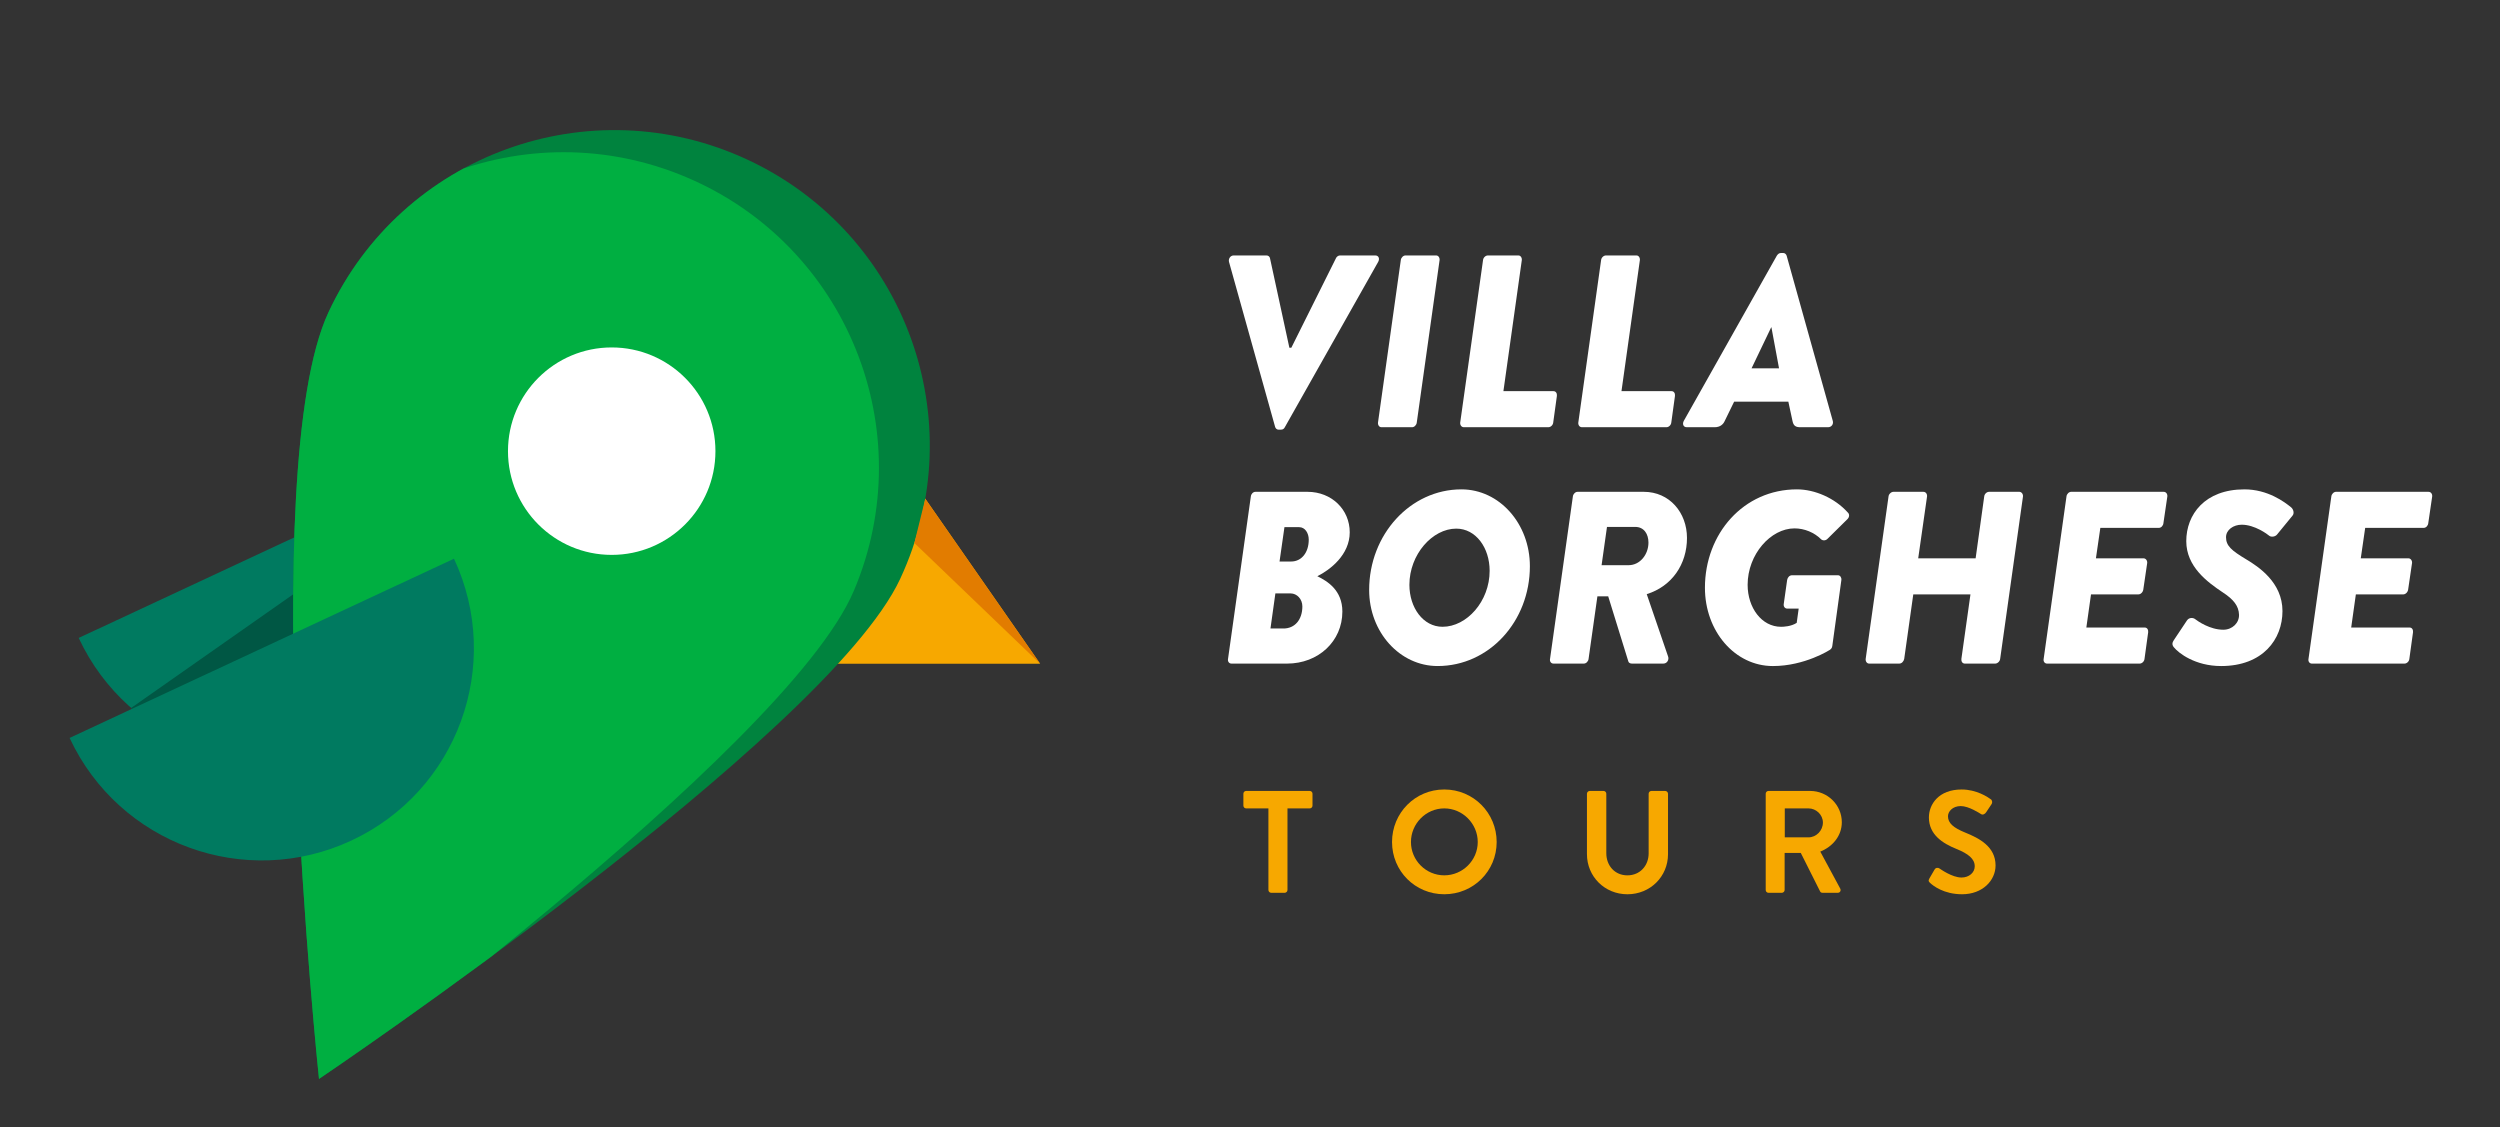 <?xml version="1.0" encoding="utf-8"?>
<!-- Generator: Adobe Illustrator 17.0.0, SVG Export Plug-In . SVG Version: 6.00 Build 0)  -->
<!DOCTYPE svg PUBLIC "-//W3C//DTD SVG 1.1//EN" "http://www.w3.org/Graphics/SVG/1.1/DTD/svg11.dtd">
<svg version="1.1" id="Layer_1" xmlns="http://www.w3.org/2000/svg" xmlns:xlink="http://www.w3.org/1999/xlink" x="0px" y="0px"
	 width="275px" height="124px" viewBox="0 0 275 124" enable-background="new 0 0 275 124" xml:space="preserve">
<rect x="0" y="0" width="275" height="124" fill="#333333" stroke="none"/>
<g>
	<g>
		<g>
			<path fill="#FFFFFF" d="M135.189,28.801c-0.081-0.351,0.162-0.702,0.513-0.702h3.617c0.216,0,0.351,0.162,0.378,0.297
				l2.133,9.853h0.216l4.913-9.853c0.054-0.135,0.243-0.297,0.432-0.297h3.887c0.378,0,0.513,0.351,0.324,0.702l-10.257,18.167
				c-0.081,0.162-0.189,0.297-0.458,0.297h-0.243c-0.189,0-0.324-0.135-0.378-0.297L135.189,28.801z"/>
			<path fill="#FFFFFF" d="M154.089,28.612c0.027-0.27,0.27-0.513,0.513-0.513h3.374c0.243,0,0.405,0.243,0.378,0.513l-2.51,17.87
				c-0.027,0.27-0.27,0.513-0.513,0.513h-3.374c-0.243,0-0.405-0.243-0.378-0.513L154.089,28.612z"/>
			<path fill="#FFFFFF" d="M163.134,28.612c0.027-0.27,0.27-0.513,0.54-0.513h3.347c0.243,0,0.405,0.243,0.378,0.513l-2.024,14.415
				h5.506c0.27,0,0.405,0.242,0.378,0.513l-0.405,2.942c-0.027,0.27-0.27,0.513-0.54,0.513h-9.286c-0.27,0-0.432-0.243-0.405-0.513
				L163.134,28.612z"/>
			<path fill="#FFFFFF" d="M176.121,28.612c0.027-0.27,0.271-0.513,0.54-0.513h3.347c0.243,0,0.405,0.243,0.378,0.513l-2.024,14.415
				h5.507c0.27,0,0.405,0.242,0.378,0.513l-0.405,2.942c-0.026,0.27-0.27,0.513-0.539,0.513h-9.286c-0.27,0-0.432-0.243-0.404-0.513
				L176.121,28.612z"/>
			<path fill="#FFFFFF" d="M185.22,46.293l10.23-18.167c0.108-0.162,0.243-0.297,0.459-0.297h0.243c0.188,0,0.323,0.135,0.378,0.297
				l5.074,18.167c0.108,0.351-0.135,0.702-0.513,0.702h-3.05c-0.486,0-0.756-0.135-0.864-0.675l-0.459-2.133h-5.965l-1.053,2.159
				c-0.162,0.352-0.514,0.648-1.08,0.648h-3.077C185.167,46.995,185.032,46.644,185.22,46.293z M195.694,40.517l-0.837-4.508h-0.027
				l-2.159,4.508H195.694z"/>
			<path fill="#FFFFFF" d="M137.592,54.613c0.027-0.27,0.243-0.513,0.513-0.513h5.722c2.646,0,4.643,1.943,4.643,4.454
				c0,2.482-2.16,4.129-3.563,4.831c1.106,0.54,2.753,1.538,2.753,3.887c0,3.267-2.645,5.723-6.073,5.723h-6.127
				c-0.27,0-0.432-0.243-0.378-0.513L137.592,54.613z M141.128,69.135c1.323,0.027,2.132-0.998,2.132-2.429
				c0-0.81-0.594-1.431-1.295-1.431h-1.673l-0.54,3.859H141.128z M142.019,61.767c1.161,0,1.943-0.999,1.943-2.402
				c0-0.729-0.405-1.377-1.053-1.377h-1.62l-0.54,3.779H142.019z"/>
			<path fill="#FFFFFF" d="M160.756,53.83c4.184,0,7.531,3.779,7.531,8.449c0,6.073-4.481,10.985-10.149,10.985
				c-4.157,0-7.531-3.725-7.531-8.367C150.606,58.797,155.142,53.83,160.756,53.83z M163.86,62.792c0-2.537-1.511-4.643-3.671-4.643
				c-2.618,0-5.155,2.834-5.155,6.181c0,2.511,1.511,4.616,3.644,4.616C161.35,68.946,163.86,66.139,163.86,62.792z"/>
			<path fill="#FFFFFF" d="M173.016,54.613c0.026-0.27,0.27-0.513,0.513-0.513h7.288c2.834,0,4.751,2.294,4.751,5.074
				c0,2.889-1.646,5.317-4.427,6.182l2.348,6.855c0.135,0.352-0.107,0.783-0.513,0.783h-3.482c-0.188,0-0.351-0.108-0.378-0.243
				l-2.213-7.153h-1.188l-0.972,6.884c-0.027,0.27-0.271,0.513-0.513,0.513h-3.348c-0.27,0-0.432-0.243-0.378-0.513L173.016,54.613z
				 M179.143,62.171c1.269,0,2.187-1.188,2.187-2.483c0-0.944-0.486-1.728-1.458-1.728h-3.104l-0.594,4.211H179.143z"/>
			<path fill="#FFFFFF" d="M197.665,53.83c1.943,0,4.156,0.945,5.587,2.538c0.216,0.188,0.189,0.513-0.026,0.729l-2.214,2.187
				c-0.216,0.216-0.54,0.188-0.702,0.026c-0.729-0.729-1.808-1.188-2.915-1.188c-2.618,0-5.155,2.861-5.155,6.208
				c0,2.511,1.538,4.616,3.671,4.616c0.27,0,1.106-0.027,1.728-0.432l0.216-1.566h-1.241c-0.271,0-0.433-0.216-0.405-0.485
				l0.378-2.672c0.054-0.298,0.27-0.514,0.54-0.514h5.048c0.242,0,0.404,0.243,0.378,0.514l-0.999,7.261
				c-0.027,0.243-0.162,0.351-0.27,0.432c0,0-2.754,1.781-6.263,1.781c-4.184,0-7.478-3.833-7.478-8.61
				C187.542,58.716,191.78,53.83,197.665,53.83z"/>
			<path fill="#FFFFFF" d="M207.738,54.613c0.026-0.27,0.297-0.513,0.539-0.513h3.294c0.27,0,0.432,0.243,0.404,0.513l-0.972,6.802
				h6.316l0.945-6.802c0.026-0.27,0.27-0.513,0.539-0.513h3.32c0.243,0,0.432,0.243,0.405,0.513l-2.511,17.869
				c-0.026,0.27-0.297,0.513-0.54,0.513h-3.347c-0.27,0-0.405-0.243-0.378-0.513l0.999-7.1h-6.29l-0.998,7.1
				c-0.055,0.27-0.271,0.513-0.54,0.513h-3.32c-0.243,0-0.405-0.243-0.378-0.513L207.738,54.613z"/>
			<path fill="#FFFFFF" d="M227.313,54.613c0.026-0.27,0.27-0.513,0.513-0.513h10.176c0.271,0,0.433,0.243,0.405,0.513l-0.432,2.942
				c-0.027,0.27-0.243,0.513-0.513,0.513h-6.425l-0.485,3.347h5.236c0.243,0,0.432,0.243,0.404,0.513l-0.432,2.942
				c-0.054,0.297-0.297,0.513-0.54,0.513h-5.209l-0.513,3.645h6.424c0.27,0,0.405,0.243,0.378,0.513l-0.405,2.942
				c-0.026,0.27-0.27,0.513-0.539,0.513H225.18c-0.27,0-0.432-0.243-0.378-0.513L227.313,54.613z"/>
			<path fill="#FFFFFF" d="M239.112,70.431l1.457-2.187c0.243-0.351,0.675-0.297,0.864-0.162c0.351,0.271,1.674,1.188,3.131,1.188
				c0.999,0,1.755-0.756,1.728-1.646c-0.026-0.973-0.621-1.701-1.781-2.457c-1.7-1.134-4.022-2.834-4.022-5.641
				c0-2.916,2.024-5.696,6.397-5.696c2.564,0,4.4,1.377,5.129,1.971c0.27,0.216,0.378,0.675,0.162,0.918l-1.701,2.078
				c-0.216,0.271-0.675,0.297-0.863,0.135c-0.189-0.161-1.593-1.214-3.023-1.214c-0.918,0-1.728,0.566-1.728,1.376
				c0,0.945,0.594,1.458,2.214,2.43c1.35,0.81,3.995,2.537,3.995,5.695c0,3.104-2.16,6.046-6.749,6.046
				c-2.861,0-4.696-1.431-5.209-2.078C238.896,70.917,238.95,70.674,239.112,70.431z"/>
			<path fill="#FFFFFF" d="M256.446,54.613c0.026-0.27,0.27-0.513,0.513-0.513h10.176c0.271,0,0.433,0.243,0.405,0.513l-0.432,2.942
				c-0.027,0.27-0.243,0.513-0.513,0.513h-6.425l-0.485,3.347h5.236c0.243,0,0.432,0.243,0.404,0.513l-0.432,2.942
				c-0.054,0.297-0.297,0.513-0.54,0.513h-5.209l-0.513,3.645h6.424c0.27,0,0.405,0.243,0.378,0.513l-0.405,2.942
				c-0.026,0.27-0.27,0.513-0.539,0.513h-10.177c-0.27,0-0.432-0.243-0.378-0.513L256.446,54.613z"/>
		</g>
	</g>
	<g>
		<path fill="#F7A800" d="M139.525,88.924h-2.449c-0.176,0-0.304-0.144-0.304-0.304v-1.312c0-0.16,0.128-0.305,0.304-0.305h6.995
			c0.176,0,0.304,0.145,0.304,0.305v1.312c0,0.16-0.128,0.304-0.304,0.304h-2.449v8.979c0,0.16-0.144,0.305-0.304,0.305h-1.489
			c-0.16,0-0.304-0.145-0.304-0.305V88.924z"/>
		<path fill="#F7A800" d="M158.87,86.843c3.202,0,5.763,2.577,5.763,5.778c0,3.202-2.561,5.747-5.763,5.747
			c-3.201,0-5.746-2.545-5.746-5.747C153.124,89.42,155.669,86.843,158.87,86.843z M158.87,96.287c2.017,0,3.682-1.648,3.682-3.666
			c0-2.017-1.665-3.697-3.682-3.697c-2.017,0-3.665,1.681-3.665,3.697C155.205,94.639,156.854,96.287,158.87,96.287z"/>
		<path fill="#F7A800" d="M174.564,87.308c0-0.16,0.144-0.305,0.304-0.305h1.521c0.176,0,0.305,0.145,0.305,0.305v6.546
			c0,1.361,0.928,2.434,2.32,2.434s2.337-1.072,2.337-2.417v-6.562c0-0.16,0.128-0.305,0.305-0.305h1.521
			c0.16,0,0.304,0.145,0.304,0.305v6.658c0,2.434-1.937,4.402-4.466,4.402c-2.513,0-4.45-1.969-4.45-4.402V87.308z"/>
		<path fill="#F7A800" d="M194.229,87.308c0-0.16,0.128-0.305,0.304-0.305h4.578c1.921,0,3.489,1.537,3.489,3.441
			c0,1.473-0.977,2.674-2.369,3.233l2.193,4.065c0.111,0.208,0,0.465-0.272,0.465h-1.681c-0.145,0-0.225-0.08-0.256-0.145
			l-2.129-4.241h-1.777v4.081c0,0.16-0.144,0.305-0.304,0.305h-1.473c-0.176,0-0.304-0.145-0.304-0.305V87.308z M198.934,92.109
			c0.849,0,1.585-0.736,1.585-1.633c0-0.849-0.736-1.553-1.585-1.553h-2.608v3.186H198.934z"/>
		<path fill="#F7A800" d="M212.228,96.639l0.576-0.992c0.128-0.224,0.399-0.224,0.544-0.111c0.08,0.048,1.376,0.992,2.417,0.992
			c0.832,0,1.456-0.545,1.456-1.232c0-0.816-0.688-1.377-2.032-1.921c-1.505-0.608-3.01-1.569-3.01-3.458
			c0-1.424,1.057-3.073,3.602-3.073c1.633,0,2.882,0.833,3.201,1.073c0.16,0.096,0.208,0.368,0.097,0.527l-0.608,0.913
			c-0.128,0.191-0.368,0.32-0.561,0.191c-0.128-0.08-1.345-0.88-2.225-0.88c-0.912,0-1.408,0.608-1.408,1.12
			c0,0.753,0.592,1.265,1.889,1.793c1.553,0.624,3.345,1.553,3.345,3.617c0,1.649-1.424,3.17-3.682,3.17
			c-2.017,0-3.201-0.944-3.521-1.249C212.163,96.976,212.083,96.896,212.228,96.639z"/>
	</g>
	<path fill="#007A60" d="M39.654,81.458c11.678-5.444,16.731-19.324,11.285-31.002L8.656,70.173
		C14.102,81.851,27.978,86.903,39.654,81.458z"/>
	<path fill="#005744" d="M46.925,83.577c10.55-7.397,13.106-21.945,5.708-32.494L14.434,77.868
		C21.831,88.416,36.377,90.974,46.925,83.577z"/>
	<polygon fill="#F7A800" points="99.721,51.902 89.877,73.012 114.416,73.012 	"/>
	<path fill="#00833E" d="M99.019,63.676c8.098-17.366,0.584-38.009-16.781-46.106C64.872,9.472,44.23,16.985,36.133,34.351
		c-8.098,17.365-1.044,84.331-1.044,84.331S90.922,81.041,99.019,63.676z"/>
	<g>
		<defs>
			<path id="SVGID_1_" d="M99.019,63.676c8.098-17.366,0.584-38.009-16.781-46.106C64.872,9.472,44.23,16.985,36.133,34.351
				c-8.098,17.365-1.044,84.331-1.044,84.331S90.922,81.041,99.019,63.676z"/>
		</defs>
		<clipPath id="SVGID_2_">
			<use xlink:href="#SVGID_1_"  overflow="visible"/>
		</clipPath>
		<path clip-path="url(#SVGID_2_)" fill="#00AF41" d="M93.925,64.984c7.477-17.644-0.765-38.008-18.406-45.482
			c-17.644-7.477-38.005,0.766-45.481,18.406c-7.476,17.643,1.95,84.316,1.95,84.316S86.449,82.625,93.925,64.984z"/>
	</g>
	<circle fill="#FFFFFF" cx="67.288" cy="49.628" r="11.41"/>
	<path fill="#007A60" d="M38.654,92.458c11.678-5.444,16.73-19.324,11.285-31.002L7.656,81.173
		C13.102,92.851,26.978,97.903,38.654,92.458z"/>
	<polygon fill="#E27C00" points="114.416,73.012 100.578,59.726 101.781,54.863 	"/>
</g>
</svg>
